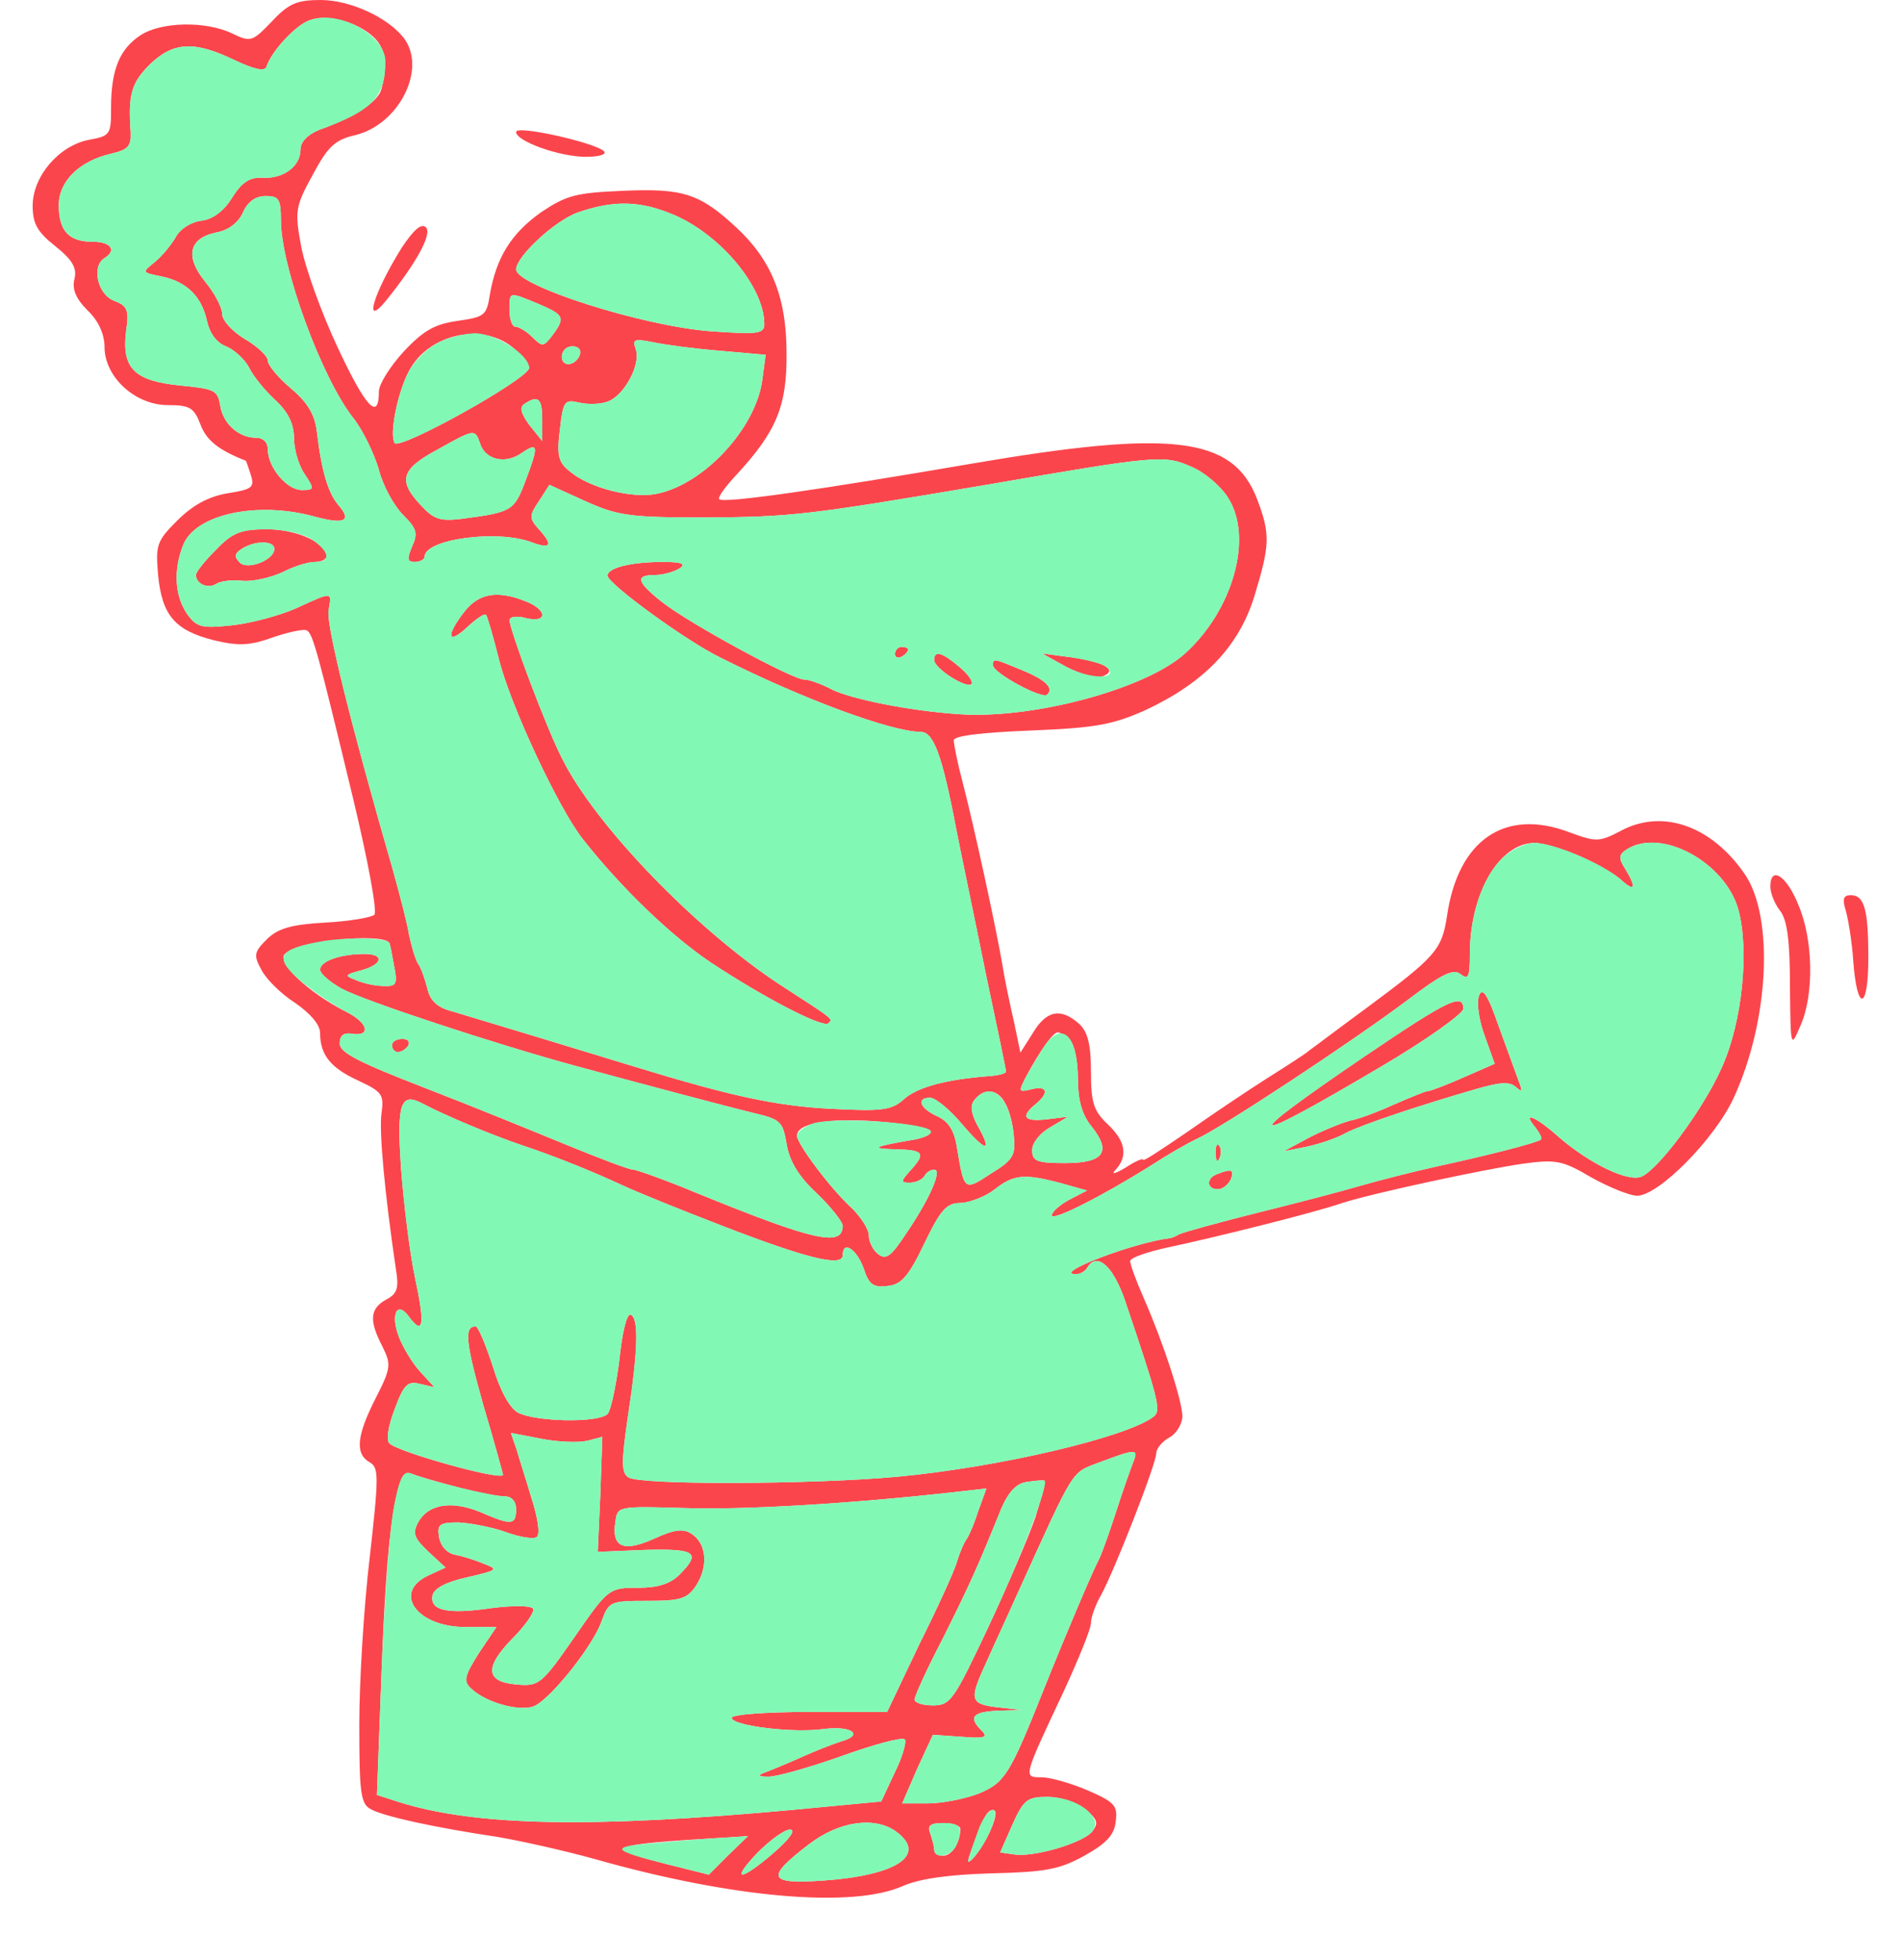 <!--?xml version="1.0" standalone="no"?-->

<svg version="1.0" xmlns="http://www.w3.org/2000/svg" width="291pt" height="300pt" viewBox="0 0 291 300" preserveAspectRatio="xMidYMid meet">
<g transform="translate(0,300) scale(0.1,-0.1)" fill="#FB454C" stroke="none">
<path class="node" id="node1" d="M416 2967 c-30 -31 -32 -32 -61 -18 -40 19 -108 18 -140 -3 -32 -21
-45 -53 -45 -111 0 -41 -1 -43 -34 -49 -46 -9 -86 -56 -86 -101 0 -27 7 -40
35 -62 26 -21 33 -33 29 -50 -4 -15 2 -30 20 -48 17 -16 26 -37 26 -56 0 -46
47 -89 97 -89 34 0 40 -4 50 -30 9 -24 28 -39 69 -55 1 0 4 -10 8 -22 6 -19 2
-22 -36 -28 -29 -5 -53 -18 -77 -42 -31 -31 -33 -37 -29 -83 6 -62 26 -85 86
-100 38 -9 55 -8 91 5 24 8 47 13 51 10 9 -5 17 -35 71 -259 22 -92 37 -172
32 -176 -4 -4 -38 -10 -76 -12 -52 -3 -72 -9 -89 -26 -19 -19 -20 -24 -8 -46
7 -14 30 -37 52 -51 23 -16 38 -33 38 -46 0 -34 17 -54 59 -73 36 -17 39 -21
35 -50 -4 -27 5 -123 22 -238 5 -30 2 -38 -15 -47 -25 -14 -26 -32 -6 -71 14
-28 14 -33 -10 -80 -29 -57 -32 -85 -9 -98 14 -8 14 -21 0 -145 -9 -75 -16
-190 -16 -256 0 -105 2 -122 18 -130 20 -11 98 -28 192 -42 36 -6 103 -21 150
-34 211 -60 396 -76 473 -41 26 11 69 17 135 19 83 2 104 6 142 27 34 19 46
32 48 53 3 24 -2 29 -43 47 -26 11 -57 20 -71 20 -28 0 -28 -1 35 133 22 48
41 94 41 103 0 9 7 28 15 42 21 38 85 202 85 218 0 7 9 18 20 24 11 6 20 21
20 33 -1 25 -28 109 -59 180 -12 27 -21 52 -21 57 0 5 26 14 58 21 67 14 224
53 267 68 47 15 214 51 276 60 51 7 61 5 105 -21 27 -15 59 -28 70 -28 33 0
119 87 148 150 54 117 62 276 17 342 -50 73 -124 100 -187 68 -36 -19 -40 -19
-81 -4 -99 38 -171 -11 -188 -128 -8 -52 -17 -62 -125 -142 -41 -30 -79 -59
-85 -63 -5 -5 -35 -24 -65 -43 -30 -19 -85 -56 -122 -82 -38 -26 -68 -46 -68
-43 0 3 -12 -2 -27 -12 -17 -10 -23 -11 -15 -3 19 21 15 44 -13 70 -21 20 -25
33 -25 80 0 42 -5 61 -18 73 -28 25 -50 21 -71 -14 l-19 -30 -10 48 c-6 26
-14 64 -17 83 -9 55 -45 220 -61 281 -8 30 -14 60 -14 66 0 7 43 12 118 15
100 4 125 9 175 31 90 42 143 97 167 174 24 79 25 95 4 150 -37 95 -130 106
-439 53 -221 -38 -378 -61 -384 -54 -3 2 9 19 26 37 61 66 78 105 77 187 0 85
-23 142 -77 192 -56 52 -82 60 -173 56 -73 -3 -87 -7 -126 -33 -46 -33 -68
-69 -78 -125 -5 -33 -8 -35 -49 -41 -35 -5 -52 -14 -83 -47 -21 -23 -38 -50
-38 -61 0 -46 -20 -25 -63 67 -25 53 -50 123 -56 155 -10 54 -9 61 18 110 23
43 34 53 64 60 68 16 111 102 75 149 -25 32 -83 58 -127 58 -36 0 -49 -5 -75
-33z m155 -23 c19 -17 23 -42 13 -80 -5 -20 -41 -43 -96 -63 -17 -7 -28 -18
-28 -30 0 -26 -27 -45 -58 -43 -20 1 -32 -7 -47 -31 -13 -21 -30 -33 -48 -35
-15 -2 -32 -13 -38 -25 -7 -12 -21 -29 -32 -38 -20 -16 -20 -16 10 -22 39 -8
62 -31 70 -69 4 -18 15 -33 29 -38 12 -5 28 -19 35 -32 6 -13 24 -35 40 -50
20 -18 29 -37 29 -58 0 -17 7 -42 16 -55 16 -24 15 -25 -4 -25 -23 0 -52 35
-52 62 0 11 -7 18 -18 18 -27 0 -51 22 -55 50 -4 23 -9 25 -61 30 -70 7 -90
26 -83 83 5 33 2 39 -19 47 -25 10 -34 53 -14 65 19 12 10 25 -18 25 -37 0
-52 17 -52 56 0 37 32 68 81 79 25 6 30 11 29 33 -4 57 1 75 29 103 36 35 68
37 130 7 30 -14 46 -18 49 -10 7 23 45 64 66 71 25 10 72 -2 97 -25z m-141
-281 c0 -71 62 -241 111 -303 15 -19 32 -55 39 -79 6 -24 23 -55 37 -69 21
-21 23 -28 14 -48 -8 -19 -8 -24 4 -24 8 0 15 4 15 8 0 27 112 42 164 22 30
-11 33 -4 10 21 -14 16 -14 20 1 42 l16 25 55 -25 c49 -22 67 -25 182 -25 134
1 154 3 432 50 261 45 272 46 313 28 20 -8 46 -30 57 -48 39 -61 7 -173 -67
-239 -61 -54 -233 -100 -345 -92 -75 5 -165 23 -195 38 -15 8 -34 15 -42 15
-18 0 -178 87 -218 119 -39 31 -41 41 -10 41 12 0 29 5 37 10 11 7 4 10 -25
10 -49 0 -85 -9 -85 -21 0 -12 119 -99 172 -125 127 -64 263 -114 307 -114 20
0 33 -34 55 -150 8 -41 29 -140 45 -220 17 -80 31 -147 31 -150 0 -3 -12 -6
-27 -7 -65 -5 -109 -17 -129 -35 -19 -17 -33 -19 -110 -15 -84 4 -154 19 -304
65 -75 23 -230 70 -277 84 -24 6 -35 17 -39 36 -4 15 -10 32 -14 37 -4 6 -10
26 -14 45 -3 19 -15 64 -25 100 -65 225 -102 375 -98 396 5 29 7 29 -50 3 -25
-11 -69 -23 -98 -26 -47 -5 -54 -3 -69 18 -18 27 -21 65 -6 104 18 48 114 69
203 44 45 -12 56 -6 35 18 -16 19 -26 53 -33 113 -3 25 -14 44 -39 65 -20 17
-36 36 -36 43 0 7 -16 22 -35 33 -20 12 -35 29 -35 39 0 10 -12 32 -26 49 -31
38 -25 66 16 75 19 3 35 15 42 31 7 16 19 25 35 25 20 0 23 -5 23 -37z m602 8
c72 -31 138 -111 138 -167 0 -15 -10 -16 -82 -11 -105 8 -299 70 -298 95 1 20
60 75 95 87 55 19 95 18 147 -4z m-208 -136 c40 -17 42 -21 21 -49 -13 -17
-15 -17 -30 -2 -9 9 -21 16 -26 16 -5 0 -9 11 -9 25 0 29 -2 29 44 10z m-40
-66 c14 -11 26 -26 26 -32 -1 -17 -199 -127 -206 -115 -8 13 4 76 22 110 29
56 110 75 158 37z m320 -6 l68 -6 -5 -38 c-10 -75 -90 -161 -163 -175 -37 -7
-101 9 -131 34 -18 14 -21 24 -16 64 5 44 7 47 29 42 12 -3 32 -3 43 1 26 8
53 58 44 81 -5 15 -2 16 28 10 19 -4 65 -10 103 -13z m-216 -5 c-6 -18 -28
-21 -28 -4 0 9 7 16 16 16 9 0 14 -5 12 -12z m-58 -100 l0 -33 -20 25 c-13 18
-15 27 -7 32 21 14 27 8 27 -24z m-95 -37 c8 -25 39 -32 64 -14 25 17 26 11 5
-44 -17 -45 -21 -47 -97 -57 -33 -4 -43 -1 -63 21 -35 37 -30 55 24 84 59 33
59 33 67 10z m1685 -632 c24 -11 53 -27 62 -36 21 -19 23 -11 6 17 -11 17 -10
22 2 30 53 34 151 -20 171 -92 17 -63 6 -172 -25 -241 -28 -64 -98 -158 -124
-168 -21 -8 -80 21 -126 61 -36 32 -57 40 -36 15 7 -9 11 -17 9 -19 -6 -5 -85
-25 -159 -41 -36 -8 -87 -21 -115 -29 -27 -8 -99 -27 -160 -42 -60 -15 -114
-30 -120 -33 -5 -3 -12 -6 -15 -6 -56 -7 -181 -55 -143 -55 7 0 15 5 18 11 15
23 39 1 57 -51 51 -151 56 -169 44 -178 -40 -31 -233 -77 -392 -92 -130 -12
-394 -13 -412 -1 -11 7 -11 23 -1 92 16 104 17 153 4 157 -6 1 -13 -30 -17
-70 -5 -39 -13 -77 -18 -82 -14 -14 -110 -12 -137 2 -13 7 -28 35 -39 72 -11
33 -22 60 -26 60 -18 0 -15 -25 12 -121 17 -57 30 -105 30 -106 0 -10 -159 34
-174 48 -5 5 -2 26 8 52 14 38 20 44 39 39 l22 -5 -22 24 c-12 13 -26 37 -32
52 -14 36 -3 57 15 32 22 -30 25 -13 9 61 -8 38 -17 112 -21 165 -7 101 -1
118 33 100 34 -18 108 -49 153 -64 51 -17 110 -41 155 -62 17 -8 83 -35 148
-60 129 -50 187 -65 187 -46 0 23 21 10 32 -20 8 -25 15 -30 37 -27 21 2 32
15 56 65 25 52 34 62 56 62 15 1 38 10 52 21 29 23 46 24 102 9 l39 -11 -27
-14 c-15 -8 -27 -19 -27 -24 0 -10 80 31 153 77 23 15 54 33 69 40 38 17 238
149 322 212 54 41 71 49 82 40 12 -9 14 -4 14 31 0 92 45 170 99 170 14 0 46
-10 71 -21z m-1824 -132 c1 -1 4 -17 7 -34 6 -29 4 -33 -16 -32 -12 0 -31 4
-42 9 -18 7 -18 8 8 15 33 9 36 25 5 25 -37 0 -68 -11 -68 -24 0 -6 15 -19 33
-29 35 -19 236 -85 357 -118 133 -36 224 -60 272 -72 43 -10 46 -13 52 -47 4
-26 18 -50 46 -76 22 -21 40 -44 40 -50 0 -33 -44 -23 -223 50 -48 20 -93 36
-98 36 -6 0 -51 17 -102 38 -51 21 -149 61 -219 88 -98 38 -128 53 -128 67 0
12 6 17 18 15 31 -5 26 17 -9 34 -57 29 -106 75 -93 88 20 20 149 33 160 17z
m1042 -149 c7 -7 12 -33 12 -59 0 -32 6 -55 21 -73 31 -39 19 -56 -41 -56 -43
0 -50 3 -50 20 0 11 12 26 28 35 l27 16 -32 -4 c-36 -4 -41 4 -18 23 22 18 18
29 -6 23 -20 -5 -20 -4 -9 18 22 41 42 69 49 69 4 0 12 -5 19 -12z m-99 -97
c6 -10 12 -33 13 -51 3 -28 -2 -36 -35 -56 -41 -27 -41 -27 -52 39 -4 27 -13
41 -31 49 -26 12 -32 28 -10 28 8 0 31 -19 50 -42 37 -43 46 -42 21 2 -9 18
-10 29 -3 37 15 19 36 16 47 -6z m-115 -41 c5 -5 -9 -12 -30 -15 -58 -10 -63
-13 -21 -14 41 -1 45 -6 20 -33 -14 -16 -15 -18 0 -18 9 0 19 5 22 10 3 6 10
10 15 10 13 0 -7 -45 -43 -98 -23 -35 -31 -41 -43 -31 -8 6 -14 19 -14 28 0
10 -12 28 -26 42 -31 28 -84 98 -84 111 0 19 48 27 120 22 41 -3 79 -10 84
-14z m-525 -475 l23 6 -3 -88 -4 -88 73 3 c77 2 86 -4 52 -38 -14 -14 -33 -20
-64 -20 -44 0 -45 -1 -97 -76 -50 -72 -54 -75 -88 -72 -48 4 -50 26 -6 71 20
20 34 41 31 45 -3 5 -31 5 -63 1 -68 -10 -95 -4 -91 19 2 11 21 21 53 28 47
11 49 12 25 21 -14 6 -34 12 -45 14 -12 3 -21 14 -23 27 -3 19 1 22 30 22 18
-1 51 -7 73 -15 22 -8 43 -11 47 -7 5 5 1 30 -8 58 -8 27 -19 61 -23 75 l-9
26 47 -9 c25 -5 57 -6 70 -3z m836 -32 c-4 -10 -16 -44 -26 -75 -10 -31 -22
-65 -27 -75 -10 -19 -50 -113 -84 -198 -53 -133 -60 -143 -100 -160 -21 -8
-56 -15 -78 -15 l-39 0 23 53 24 52 43 -3 c36 -3 42 -1 32 9 -21 21 -15 29 25
31 l37 1 -37 4 c-43 5 -45 11 -19 67 10 23 32 70 48 106 90 198 82 185 126
202 56 21 60 21 52 1z m-1035 -39 c30 -8 62 -14 72 -14 11 0 18 -7 18 -20 0
-24 -7 -25 -55 -4 -44 18 -80 12 -95 -16 -9 -17 -6 -24 16 -45 l26 -24 -26
-12 c-56 -26 -18 -79 56 -79 l48 0 -27 -40 c-22 -35 -24 -43 -12 -54 24 -23
79 -37 99 -26 27 15 88 92 101 129 11 30 13 31 70 31 51 0 61 3 75 24 19 30
15 65 -8 79 -12 8 -27 6 -57 -8 -47 -21 -65 -13 -59 26 3 24 4 24 107 21 92
-3 255 7 408 24 l53 6 -12 -33 c-6 -19 -14 -38 -18 -44 -4 -5 -11 -21 -15 -35
-4 -14 -30 -71 -58 -127 l-49 -103 -119 0 c-67 0 -119 -4 -119 -9 0 -12 94
-24 142 -17 42 5 61 -9 26 -19 -13 -4 -41 -15 -63 -25 -22 -10 -47 -20 -55
-23 -11 -4 -9 -6 5 -6 11 -1 61 13 112 31 50 18 94 30 98 26 3 -3 -3 -26 -15
-50 l-21 -45 -137 -13 c-306 -28 -483 -25 -601 12 l-34 11 7 186 c8 221 22
315 45 306 9 -4 41 -13 71 -21z m885 -46 c-10 -29 -43 -106 -73 -170 -52 -110
-57 -118 -84 -118 -15 0 -28 4 -28 9 0 5 19 47 43 93 39 78 53 108 90 200 11
25 23 38 39 40 12 2 25 3 27 2 1 -2 -5 -27 -14 -56z m76 -447 c19 -15 21 -21
11 -34 -15 -18 -91 -40 -120 -35 l-21 3 19 43 c17 38 23 42 53 42 19 0 45 -8
58 -19z m-143 -28 c-13 -32 -43 -69 -34 -43 20 57 27 70 36 70 6 0 5 -10 -2
-27z m-145 -7 c46 -35 0 -66 -112 -74 -86 -6 -90 4 -22 56 46 35 101 43 134
18z m97 5 c0 -21 -13 -41 -26 -41 -8 0 -14 4 -14 9 0 5 -3 16 -6 25 -5 12 0
16 20 16 14 0 26 -4 26 -9z m-285 -36 c-52 -45 -68 -45 -25 0 19 19 41 35 49
35 10 0 0 -14 -24 -35z m-70 -4 l-30 -30 -60 15 c-107 27 -99 31 90 42 l30 2
-30 -29z"></path>
<path class="node" id="node2" d="M331 2159 c-17 -17 -31 -34 -31 -39 0 -14 19 -22 32 -13 7 4 25 6 40
4 16 -1 42 5 60 13 17 9 39 16 50 16 10 0 18 4 18 9 0 20 -46 41 -91 41 -40 0
-53 -5 -78 -31z m89 1 c0 -17 -41 -33 -53 -21 -9 9 -8 14 3 21 20 13 50 13 50
0z"></path>
<path class="node" id="node3" d="M711 2064 c-29 -37 -26 -52 4 -24 14 13 27 22 29 19 2 -2 11 -33 20
-69 18 -71 91 -227 128 -274 59 -75 135 -148 196 -189 80 -53 172 -101 180
-93 7 7 11 4 -74 59 -128 84 -282 243 -333 345 -24 46 -81 198 -81 213 0 5 11
7 25 3 34 -8 33 13 -1 26 -43 17 -71 12 -93 -16z"></path>
<path class="node" id="node4" d="M1370 1999 c0 -5 5 -7 10 -4 6 3 10 8 10 11 0 2 -4 4 -10 4 -5 0 -10
-5 -10 -11z"></path>
<path class="node" id="node5" d="M1430 1990 c0 -13 49 -44 57 -37 3 4 -5 15 -18 26 -27 23 -39 26 -39
11z"></path>
<path class="node" id="node6" d="M1633 1979 c22 -11 46 -18 55 -14 24 9 3 22 -48 29 l-45 6 38 -21z"></path>
<path class="node" id="node7" d="M1520 1982 c0 -12 76 -53 83 -45 11 10 -3 23 -40 38 -41 17 -43 18
-43 7z"></path>
<path class="node" id="node8" d="M2264 1476 c-4 -11 0 -38 9 -62 l15 -42 -48 -21 c-27 -12 -51 -21
-55 -21 -3 0 -25 -9 -48 -19 -24 -11 -55 -23 -70 -26 -15 -4 -44 -16 -65 -27
l-37 -20 35 7 c19 4 46 13 60 21 25 13 115 43 202 68 35 10 49 11 59 2 9 -8
10 -7 4 9 -4 11 -18 49 -31 85 -17 49 -25 60 -30 46z"></path>
<path class="node" id="node9" d="M2090 1384 c-199 -135 -188 -142 23 -17 70 41 127 82 127 89 0 25
-23 14 -150 -72z"></path>
<path class="node" id="node10" d="M1861 1234 c0 -11 3 -14 6 -6 3 7 2 16 -1 19 -3 4 -6 -2 -5 -13z"></path>
<path class="node" id="node11" d="M1863 1203 c-17 -6 -16 -23 1 -23 8 0 16 7 20 15 6 15 1 17 -21 8z"></path>
<path class="node" id="node12" d="M600 1400 c0 -5 4 -10 9 -10 6 0 13 5 16 10 3 6 -1 10 -9 10 -9 0
-16 -4 -16 -10z"></path>
<path class="node" id="node13" d="M790 2798 c0 -14 66 -38 107 -38 21 0 33 4 27 9 -15 13 -134 40 -134
29z"></path>
<path class="node" id="node14" d="M615 2621 c-43 -69 -60 -125 -24 -81 46 57 71 102 61 112 -7 7 -19
-4 -37 -31z"></path>
<path class="node" id="node15" d="M2710 1643 c0 -10 7 -27 15 -37 11 -14 15 -47 15 -115 1 -95 1 -96
16 -61 21 47 20 131 -3 185 -18 45 -43 61 -43 28z"></path>
<path class="node" id="node16" d="M2825 1608 c4 -13 10 -49 12 -80 6 -78 23 -74 23 6 0 74 -6 96 -27
96 -11 0 -13 -6 -8 -22z"></path>
















</g>
<g transform="translate(0,300) scale(0.1,-0.1)" fill="#82F8B5" stroke="none">

<path class="node" id="node34" d="M474 2969 c-21 -7 -59 -48 -66 -71 -3 -8 -19 -4 -49 10 -62 30 -94
28 -130 -7 -28 -28 -33 -46 -29 -103 1 -22 -4 -27 -29 -33 -49 -11 -81 -42
-81 -79 0 -39 15 -56 52 -56 28 0 37 -13 18 -25 -20 -12 -11 -55 14 -65 21 -8
24 -14 19 -47 -7 -57 13 -76 83 -83 52 -5 57 -7 61 -30 4 -28 28 -50 55 -50
11 0 18 -7 18 -18 0 -27 29 -62 52 -62 19 0 20 1 4 25 -9 13 -16 38 -16 55 0
21 -9 40 -29 58 -16 15 -34 37 -40 50 -7 13 -23 27 -35 32 -14 5 -25 20 -29
38 -8 38 -31 61 -70 69 -30 6 -30 6 -10 22 11 9 25 26 32 38 6 12 23 23 38 25
18 2 35 14 48 35 15 24 27 32 47 31 31 -2 58 17 58 43 0 12 11 23 28 30 81 29
102 50 102 105 0 40 -72 80 -116 63z"></path>
<path class="node" id="node35" d="M372 2675 c-7 -16 -23 -28 -42 -31 -41 -9 -47 -37 -16 -75 14 -17 26
-39 26 -49 0 -10 15 -27 35 -39 19 -11 35 -26 35 -33 0 -7 16 -26 36 -43 25
-21 36 -40 39 -65 7 -60 17 -94 33 -113 21 -24 10 -30 -35 -18 -89 25 -185 4
-203 -44 -15 -39 -12 -77 6 -104 15 -21 22 -23 69 -18 29 3 73 15 98 26 57 26
55 26 50 -3 -4 -21 33 -171 98 -396 10 -36 22 -81 25 -100 4 -19 10 -39 14
-45 4 -5 10 -22 14 -37 4 -19 15 -30 39 -36 47 -14 202 -61 277 -84 150 -46
220 -61 304 -65 77 -4 91 -2 110 15 20 18 64 30 129 35 15 1 27 4 27 7 0 3
-14 70 -31 150 -16 80 -37 179 -45 220 -22 116 -35 150 -55 150 -44 0 -180 50
-307 114 -53 26 -172 113 -172 125 0 12 36 21 85 21 29 0 36 -3 25 -10 -8 -5
-25 -10 -37 -10 -31 0 -29 -10 10 -41 40 -32 200 -119 218 -119 8 0 27 -7 42
-15 30 -15 120 -33 195 -38 112 -8 284 38 345 92 74 66 106 178 67 239 -11 18
-37 40 -57 48 -41 18 -52 17 -313 -28 -278 -47 -298 -49 -432 -50 -115 0 -133
3 -182 25 l-55 25 -16 -25 c-15 -22 -15 -26 -1 -42 23 -25 20 -32 -10 -21 -52
20 -164 5 -164 -22 0 -4 -7 -8 -15 -8 -12 0 -12 5 -4 24 9 20 7 27 -14 48 -14
14 -31 45 -37 69 -7 24 -24 60 -39 79 -49 62 -111 232 -111 303 0 32 -3 37
-23 37 -16 0 -28 -9 -35 -25z m106 -501 c27 -19 29 -34 4 -34 -11 0 -33 -7
-50 -16 -18 -8 -44 -14 -60 -13 -15 2 -33 0 -40 -4 -13 -9 -32 -1 -32 13 0 5
14 22 31 39 25 26 38 31 78 31 26 0 56 -7 69 -16z m326 -94 c34 -13 35 -34 1
-26 -14 4 -25 2 -25 -3 0 -15 57 -167 81 -213 51 -102 205 -261 333 -345 85
-55 81 -52 74 -59 -8 -8 -100 40 -180 93 -61 41 -137 114 -196 189 -37 47
-110 203 -128 274 -9 36 -18 67 -20 69 -2 3 -15 -6 -29 -19 -30 -28 -33 -13
-4 24 22 28 50 33 93 16z m586 -74 c0 -3 -4 -8 -10 -11 -5 -3 -10 -1 -10 4 0
6 5 11 10 11 6 0 10 -2 10 -4z m79 -27 c13 -11 21 -22 18 -26 -8 -7 -57 24
-57 37 0 15 12 12 39 -11z m225 0 c21 -19 -25 -19 -61 0 l-38 21 45 -6 c25 -4
49 -10 54 -15z m-131 -4 c37 -15 51 -28 40 -38 -7 -8 -83 33 -83 45 0 11 2 10
43 -7z"></path>
<path class="node" id="node36" d="M370 2160 c-11 -7 -12 -12 -3 -21 12 -12 53 4 53 21 0 13 -30 13 -50
0z"></path>
<path class="node" id="node37" d="M885 2675 c-35 -12 -94 -67 -95 -87 -1 -25 193 -87 298 -95 72 -5 82
-4 82 11 0 56 -66 136 -138 167 -52 22 -92 23 -147 4z"></path>
<path class="node" id="node38" d="M780 2525 c0 -14 4 -25 9 -25 5 0 17 -7 26 -16 15 -15 17 -15 30 2
21 28 19 32 -21 49 -46 19 -44 19 -44 -10z"></path>
<path class="node" id="node39" d="M668 2474 c-15 -8 -34 -27 -42 -42 -18 -34 -30 -97 -22 -110 7 -12
205 98 206 115 0 20 -51 53 -84 53 -17 -1 -43 -7 -58 -16z"></path>
<path class="node" id="node40" d="M973 2466 c9 -23 -18 -73 -44 -81 -11 -4 -31 -4 -43 -1 -22 5 -24 2
-29 -42 -5 -40 -2 -50 16 -64 30 -25 94 -41 131 -34 73 14 153 100 163 175 l5
38 -68 6 c-38 3 -84 9 -103 13 -30 6 -33 5 -28 -10z"></path>
<path class="node" id="node41" d="M860 2454 c0 -17 22 -14 28 4 2 7 -3 12 -12 12 -9 0 -16 -7 -16 -16z"></path>
<path class="node" id="node42" d="M803 2382 c-8 -5 -6 -14 7 -32 l20 -25 0 33 c0 32 -6 38 -27 24z"></path>
<path class="node" id="node43" d="M668 2311 c-54 -29 -59 -47 -24 -84 20 -22 30 -25 63 -21 76 10 80
12 97 57 21 55 20 61 -5 44 -25 -18 -56 -11 -64 14 -8 23 -8 23 -67 -10z"></path>
<path class="node" id="node44" d="M2298 1685 c-29 -29 -48 -86 -48 -145 0 -35 -2 -40 -14 -31 -11 9
-28 1 -82 -40 -84 -63 -284 -195 -322 -212 -15 -7 -46 -25 -69 -40 -73 -46
-153 -87 -153 -77 0 5 12 16 27 24 l27 14 -39 11 c-56 15 -73 14 -102 -9 -14
-11 -37 -20 -52 -21 -22 0 -31 -10 -56 -62 -24 -50 -35 -63 -56 -65 -22 -3
-29 2 -37 27 -11 30 -32 43 -32 20 0 -19 -58 -4 -187 46 -65 25 -131 52 -148
60 -45 21 -104 45 -155 62 -45 15 -119 46 -153 64 -34 18 -40 1 -33 -100 4
-53 13 -127 21 -165 16 -74 13 -91 -9 -61 -18 25 -29 4 -15 -32 6 -15 20 -39
32 -52 l22 -24 -22 5 c-19 5 -25 -1 -39 -39 -10 -26 -13 -47 -8 -52 15 -14
174 -58 174 -48 0 1 -13 49 -30 106 -27 96 -30 121 -12 121 4 0 15 -27 26 -60
11 -37 26 -65 39 -72 27 -14 123 -16 137 -2 5 5 13 43 18 82 4 40 11 71 17 70
13 -4 12 -53 -4 -157 -10 -69 -10 -85 1 -92 18 -12 282 -11 412 1 159 15 352
61 392 92 12 9 7 27 -44 178 -18 52 -42 74 -57 51 -3 -6 -11 -11 -18 -11 -38
0 87 48 143 55 3 0 10 3 15 6 6 3 60 18 120 33 61 15 133 34 160 42 28 8 79
21 115 29 74 16 153 36 159 41 2 2 -2 10 -9 19 -21 25 0 17 36 -15 46 -40 105
-69 126 -61 26 10 96 104 124 168 31 69 42 178 25 241 -20 72 -118 126 -171
92 -12 -8 -13 -13 -2 -30 17 -28 15 -36 -6 -17 -26 24 -103 57 -133 57 -15 0
-37 -11 -51 -25z m27 -340 c6 -16 5 -17 -4 -9 -10 9 -24 8 -59 -2 -87 -25
-177 -55 -202 -68 -14 -8 -41 -17 -60 -21 l-35 -7 37 20 c21 11 50 23 65 27
15 3 46 15 70 26 23 10 45 19 48 19 4 0 28 9 55 21 l48 21 -15 42 c-9 24 -13
51 -9 62 5 14 13 3 30 -46 13 -36 27 -74 31 -85z m-85 111 c0 -7 -57 -48 -127
-89 -211 -125 -222 -118 -23 17 127 86 150 97 150 72z m-373 -228 c-3 -8 -6
-5 -6 6 -1 11 2 17 5 13 3 -3 4 -12 1 -19z m17 -33 c-4 -8 -12 -15 -20 -15
-17 0 -18 17 -1 23 22 9 27 7 21 -8z"></path>
<path class="node" id="node45" d="M496 1560 c-71 -12 -78 -25 -36 -61 19 -16 50 -37 69 -47 35 -17 40
-39 9 -34 -12 2 -18 -3 -18 -15 0 -14 30 -29 128 -67 70 -27 168 -67 219 -88
51 -21 96 -38 102 -38 5 0 50 -16 98 -36 179 -73 223 -83 223 -50 0 6 -18 29
-40 50 -28 26 -42 50 -46 76 -6 34 -9 37 -52 47 -48 12 -139 36 -272 72 -121
33 -322 99 -357 118 -18 10 -33 23 -33 29 0 13 31 24 68 24 31 0 28 -16 -5
-25 -26 -7 -26 -8 -8 -15 11 -5 30 -9 42 -9 20 -1 22 3 16 32 -3 17 -6 33 -7
34 -5 8 -60 9 -100 3z m129 -160 c-3 -5 -10 -10 -16 -10 -5 0 -9 5 -9 10 0 6
7 10 16 10 8 0 12 -4 9 -10z"></path>
<path class="node" id="node46" d="M1598 1398 c-8 -13 -21 -34 -28 -47 -11 -22 -11 -23 9 -18 24 6 28
-5 6 -23 -23 -19 -18 -27 18 -23 l32 4 -27 -16 c-16 -9 -28 -24 -28 -35 0 -17
7 -20 50 -20 60 0 72 17 41 56 -15 18 -21 41 -21 73 0 67 -25 90 -52 49z"></path>
<path class="node" id="node47" d="M1492 1317 c-7 -8 -6 -19 3 -37 25 -44 16 -45 -21 -2 -19 23 -42 42
-50 42 -22 0 -16 -16 10 -28 18 -8 27 -22 31 -49 11 -66 11 -66 52 -39 33 20
38 28 35 56 -5 60 -34 88 -60 57z"></path>
<path class="node" id="node48" d="M1243 1280 c-13 -5 -23 -13 -23 -18 0 -13 53 -83 84 -111 14 -14 26
-32 26 -42 0 -9 6 -22 14 -28 12 -10 20 -4 43 31 36 53 56 98 43 98 -5 0 -12
-4 -15 -10 -3 -5 -13 -10 -22 -10 -15 0 -14 2 0 18 25 27 21 32 -20 33 -42 1
-37 4 21 14 21 3 35 10 30 15 -14 13 -156 21 -181 10z"></path>
<path class="node" id="node49" d="M791 781 c4 -14 15 -48 23 -75 9 -28 13 -53 8 -58 -4 -4 -25 -1 -47
7 -22 8 -55 14 -73 15 -29 0 -33 -3 -30 -22 2 -13 11 -24 23 -27 11 -2 31 -8
45 -14 24 -9 22 -10 -25 -21 -32 -7 -51 -17 -53 -28 -4 -23 23 -29 91 -19 32
4 60 4 63 -1 3 -4 -11 -25 -31 -45 -44 -45 -42 -67 6 -71 34 -3 38 0 88 72 52
75 53 76 97 76 31 0 50 6 64 20 34 34 25 40 -52 38 l-73 -3 4 88 3 88 -23 -6
c-13 -3 -45 -2 -70 3 l-47 9 9 -26z"></path>
<path class="node" id="node50" d="M1683 762 c-44 -17 -36 -4 -126 -202 -16 -36 -38 -83 -48 -106 -26
-56 -24 -62 19 -67 l37 -4 -37 -1 c-40 -2 -46 -10 -25 -31 10 -10 4 -12 -32
-9 l-43 3 -24 -52 -23 -53 39 0 c22 0 57 7 78 15 40 17 47 27 100 160 34 85
74 179 84 198 5 10 17 44 27 75 10 31 22 65 26 75 8 20 4 20 -52 -1z"></path>
<path class="node" id="node51" d="M602 688 c-6 -35 -14 -147 -18 -249 l-7 -186 34 -11 c118 -37 295
-40 601 -12 l137 13 21 45 c12 24 18 47 15 50 -4 4 -48 -8 -98 -26 -51 -18
-101 -32 -112 -31 -14 0 -16 2 -5 6 8 3 33 13 55 23 22 10 50 21 63 25 35 10
16 24 -26 19 -48 -7 -142 5 -142 17 0 5 52 9 119 9 l119 0 49 103 c28 56 54
113 58 127 4 14 11 30 15 35 4 6 12 25 18 44 l12 33 -53 -6 c-153 -17 -316
-27 -408 -24 -103 3 -104 3 -107 -21 -6 -39 12 -47 59 -26 30 14 45 16 57 8
23 -14 27 -49 8 -79 -14 -21 -24 -24 -75 -24 -57 0 -59 -1 -70 -31 -13 -37
-74 -114 -101 -129 -20 -11 -75 3 -99 26 -12 11 -10 19 12 54 l27 40 -48 0
c-74 0 -112 53 -56 79 l26 12 -26 24 c-22 21 -25 28 -16 45 15 28 51 34 95 16
48 -21 55 -20 55 4 0 13 -7 20 -18 20 -18 0 -113 23 -143 35 -12 5 -18 -7 -27
-57z"></path>
<path class="node" id="node52" d="M1572 732 c-16 -2 -28 -15 -39 -40 -37 -92 -51 -122 -90 -200 -24
-46 -43 -88 -43 -93 0 -5 13 -9 28 -9 27 0 32 8 84 118 52 110 94 221 87 226
-2 1 -15 0 -27 -2z"></path>
<path class="node" id="node53" d="M1550 208 l-19 -43 21 -3 c29 -5 105 17 120 35 18 22 -23 53 -69 53
-30 0 -36 -4 -53 -42z"></path>
<path class="node" id="node54" d="M1499 203 c-22 -61 -21 -59 -6 -43 20 23 38 70 27 70 -6 0 -15 -12
-21 -27z"></path>
<path class="node" id="node55" d="M1239 178 c-68 -52 -64 -62 22 -56 112 8 158 39 112 74 -33 25 -88
17 -134 -18z"></path>
<path class="node" id="node56" d="M1424 194 c3 -9 6 -20 6 -25 0 -15 27 -10 34 7 11 27 7 34 -20 34
-20 0 -25 -4 -20 -16z"></path>
<path class="node" id="node57" d="M1160 165 c-43 -45 -27 -45 25 0 24 21 34 35 24 35 -8 0 -30 -16 -49
-35z"></path>
<path class="node" id="node58" d="M1010 180 c-80 -6 -78 -11 15 -34 l60 -15 30 30 30 29 -30 -2 c-17
-1 -64 -4 -105 -8z"></path>
</g>
</svg>